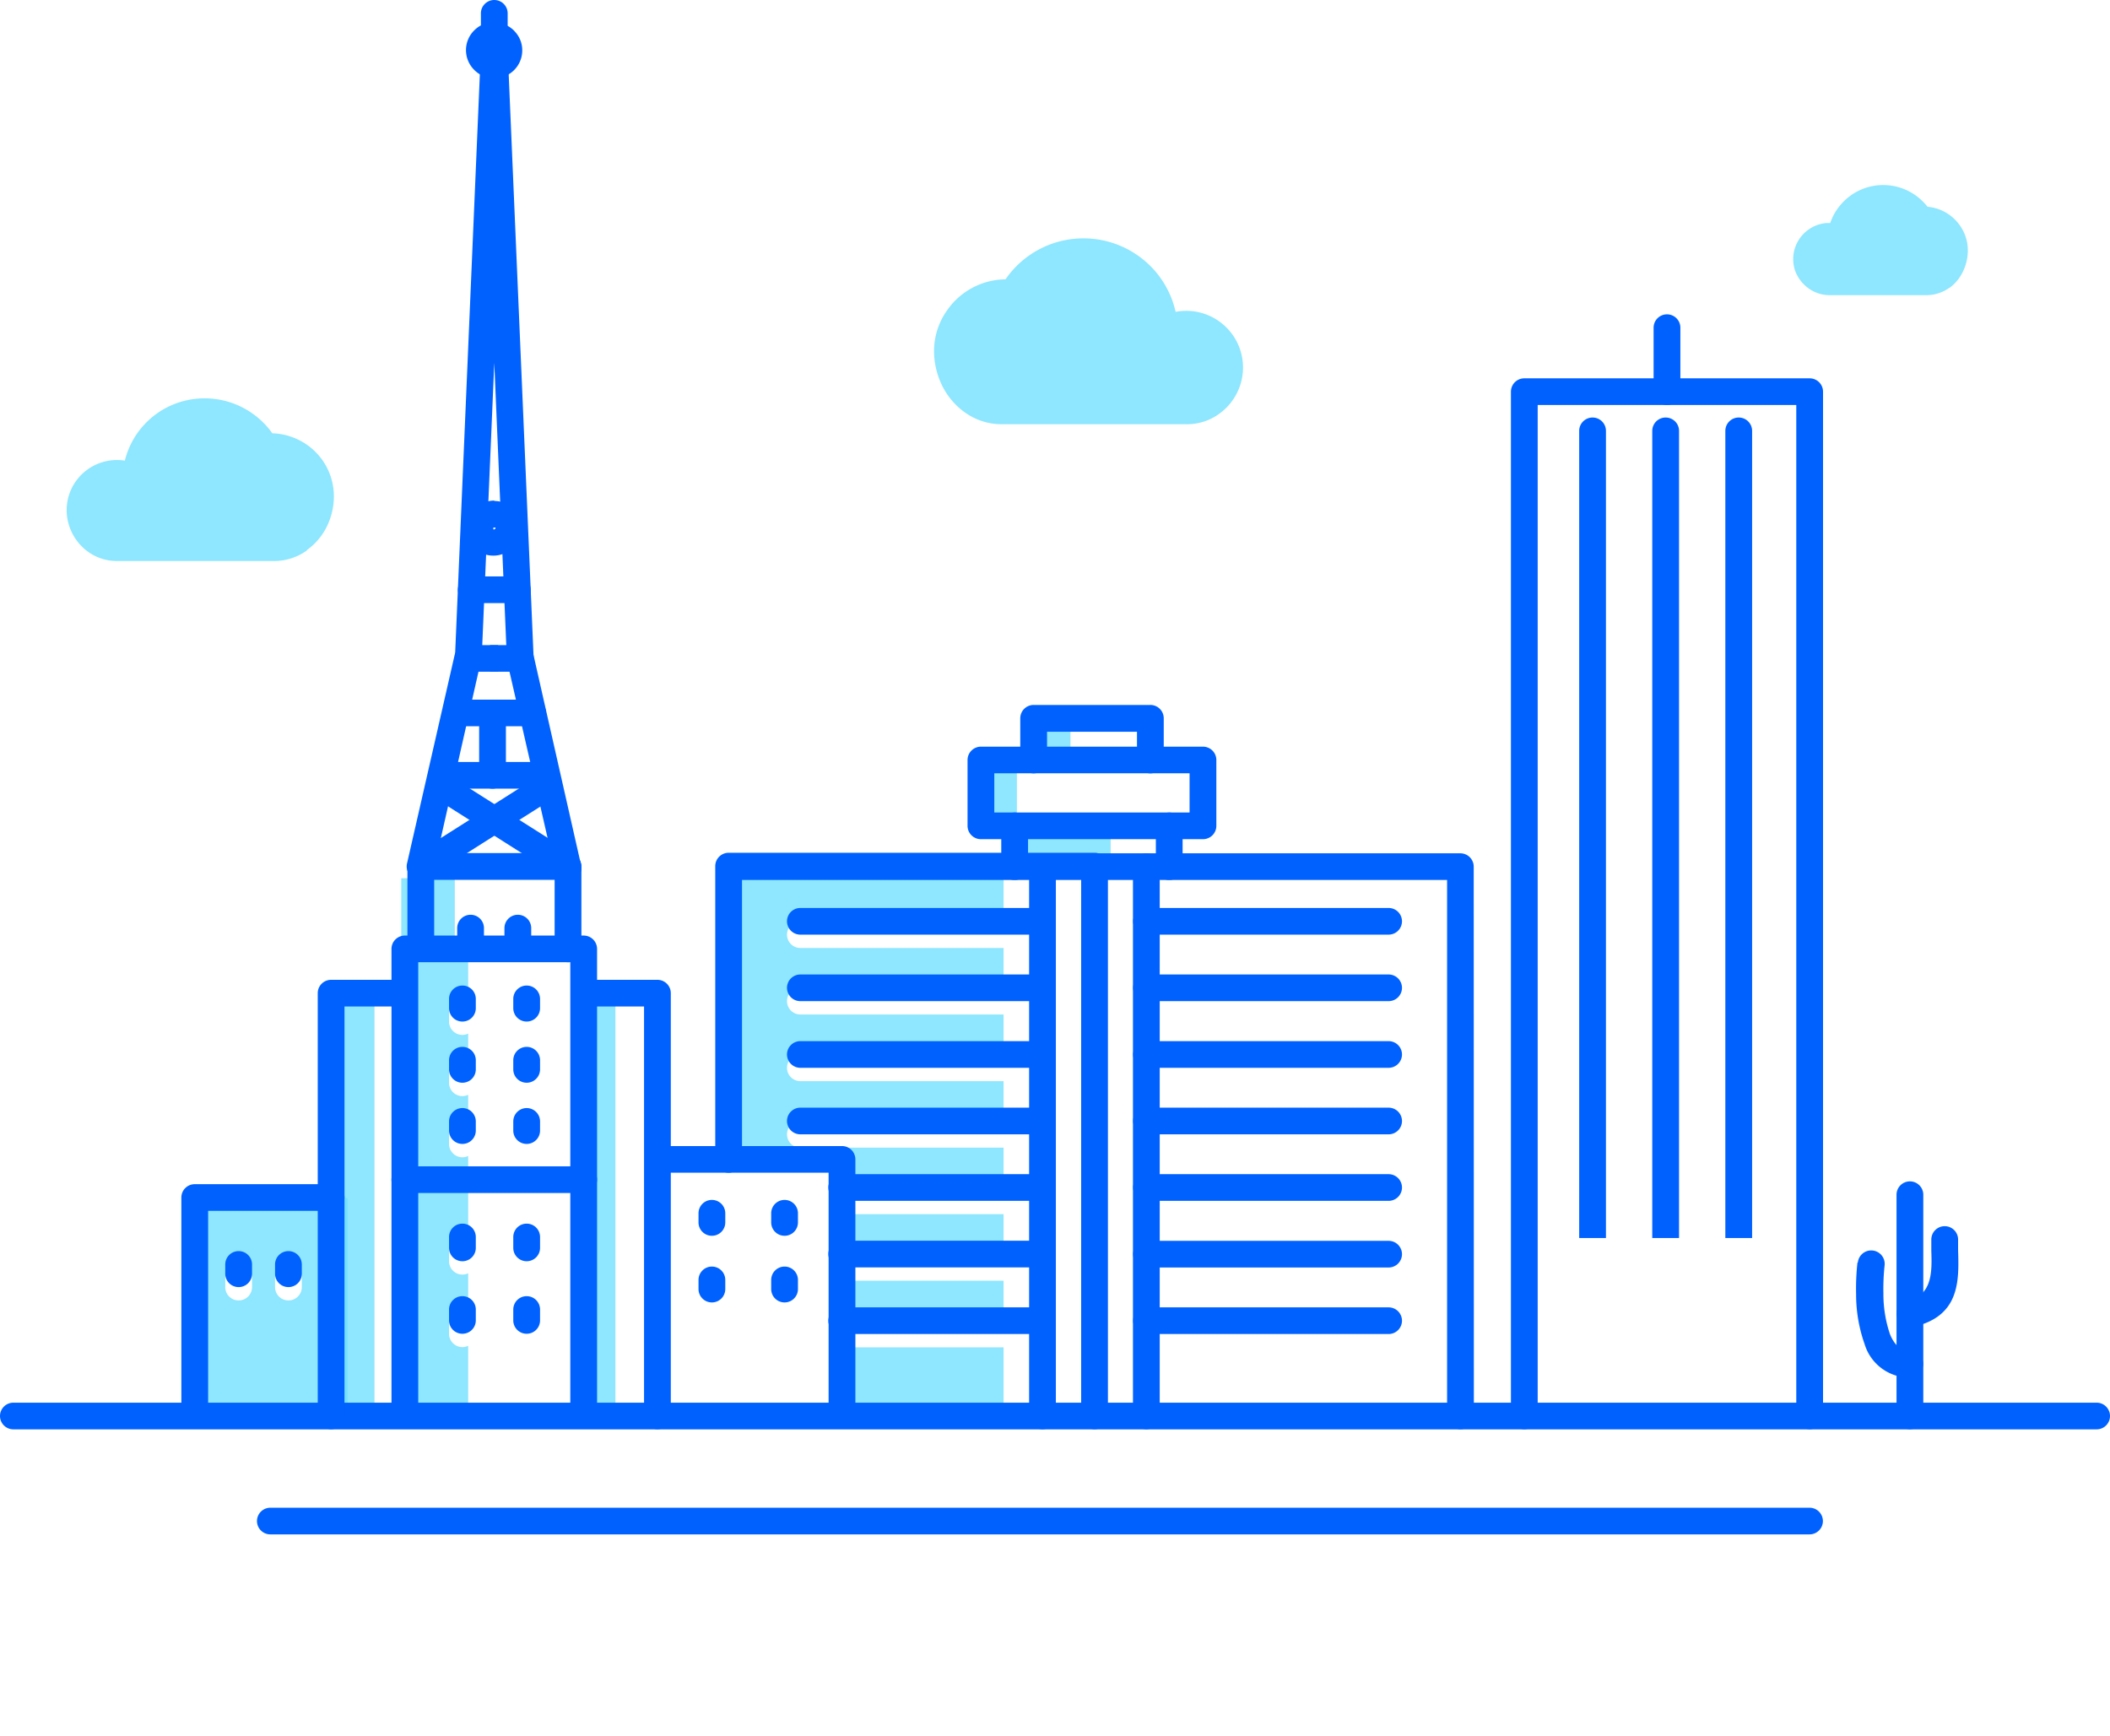 <svg width="158" height="130" viewBox="0 0 158 130" fill="none" xmlns="http://www.w3.org/2000/svg"><path opacity=".8" fill-rule="evenodd" clip-rule="evenodd" d="M15.013 89.727h11.025v16.971H15.013v-16.97Zm1.854 5.96a1 1 0 0 1 1.003-.998 1 1 0 0 1 1.002.998v.699a1 1 0 0 1-1.002.998 1 1 0 0 1-1.003-.998v-.699Zm4.73-.998a1 1 0 0 0-1.001.998v.699a1 1 0 0 0 1.002.998 1 1 0 0 0 1.002-.998v-.699a1 1 0 0 0-1.002-.998Z" fill="#72E1FD"/><path opacity=".8" fill="#72E1FD" d="M25.035 73.754h3.007V105.7h-3.007z"/><path opacity=".8" fill-rule="evenodd" clip-rule="evenodd" d="M35.058 70.76h-4.01v34.94h4.01v-4.919a1 1 0 0 1-1.433-.901v-.819a1 1 0 0 1 1.433-.901v-2.81a1 1 0 0 1-1.433-.901v-.818a1 1 0 0 1 1.433-.902v-6.163a1 1 0 0 1-1.433-.902v-.689a1 1 0 0 1 1.433-.901v-2.09a1 1 0 0 1-1.433-.902v-.689a1 1 0 0 1 1.433-.901v-2.09a1 1 0 0 1-1.433-.902v-.7a1 1 0 0 1 1.433-.9v-4.14Z" fill="#72E1FD"/><path opacity=".8" fill="#72E1FD" d="M30.047 65.768h4.009v5.99h-4.009zm13.028 7.986h3.007V105.7h-3.007z"/><path opacity=".8" fill-rule="evenodd" clip-rule="evenodd" d="M75.147 64.77H55.102v22.197l8.18.374v1.588h11.865v-2.985H59.933a1 1 0 0 1-1.002-.999 1 1 0 0 1 1.002-.998h15.214v-2.985H59.933a1 1 0 0 1-1.002-.998 1 1 0 0 1 1.002-.998h15.214V75.97H59.933a1 1 0 0 1-1.002-.999 1 1 0 0 1 1.002-.998h15.214V70.99H59.933a1 1 0 0 1-1.002-.998 1 1 0 0 1 1.002-.998h15.214V64.77Zm0 26.155H63.282v2.985h11.865v-2.985Zm-11.865 7.977v-2.995h11.865v2.995H63.282Zm0 1.996v4.143l-8.18.659h20.045v-4.802H63.282Z" fill="#72E1FD"/><path opacity=".8" fill="#72E1FD" d="M74.144 56.783h2.004v4.992h-2.004zm2.005 4.992h7.016v2.995h-7.016zm2.004-6.988h2.004v1.997h-2.004z"/><path d="M1.002 107.038A1 1 0 0 1 0 106.039a1 1 0 0 1 1.002-.998h155.996a1 1 0 0 1 1.002.998 1 1 0 0 1-1.002.999H1.002Zm19.243 7.866a1 1 0 0 1-1.002-.998 1 1 0 0 1 1.002-.998H135.5a1 1 0 0 1 1.002.998 1 1 0 0 1-1.002.998H20.245Z" fill="#0061FF"/><path opacity=".8" fill-rule="evenodd" clip-rule="evenodd" d="M75.013 31.769a4.713 4.713 0 0 1-2.766-.888 5.356 5.356 0 0 1-1.694-1.997 5.871 5.871 0 0 1-.611-2.576 5.287 5.287 0 0 1 1.002-3.104 5.388 5.388 0 0 1 4.35-2.287 7.083 7.083 0 0 1 5.552-3.062 7.087 7.087 0 0 1 5.783 2.603 7.035 7.035 0 0 1 1.403 2.895c.383-.07.774-.09 1.163-.06a4.262 4.262 0 0 1 3.202 1.923 4.229 4.229 0 0 1 .446 3.698 4.265 4.265 0 0 1-1.524 2.056 4.08 4.08 0 0 1-2.425.799h-13.88Zm-52.035 9.454a4.18 4.18 0 0 1-2.446.788H8.716a3.658 3.658 0 0 1-2.145-.708 3.855 3.855 0 0 1-1.353-1.817 3.742 3.742 0 0 1 .633-3.671 3.776 3.776 0 0 1 3.497-1.32 6.132 6.132 0 0 1 4.52-4.493 6.216 6.216 0 0 1 6.524 2.446c.627.017 1.244.16 1.814.419a4.711 4.711 0 0 1 2.796 4.313 5.144 5.144 0 0 1-.531 2.256 4.695 4.695 0 0 1-1.493 1.757v.03ZM145.98 21.544a2.945 2.945 0 0 1-1.734.559h-7.266a2.672 2.672 0 0 1-1.553-.51 2.823 2.823 0 0 1-1.002-1.307 2.704 2.704 0 0 1 .289-2.354 2.729 2.729 0 0 1 2.036-1.23h.301c.157-.474.401-.914.721-1.298a4.18 4.18 0 0 1 4.921-1.198 4.248 4.248 0 0 1 1.644 1.278 3.301 3.301 0 0 1 2.415 1.388c.397.553.607 1.217.601 1.896a3.622 3.622 0 0 1-.36 1.558 3.27 3.27 0 0 1-1.003 1.228l-.01-.01Z" fill="#72E1FD"/><path d="M31.32 88.34a1 1 0 0 1-1.003.998 1 1 0 0 1-1.002-.998V71.059a1 1 0 0 1 1.002-.998h13.39a1 1 0 0 1 1.002.998v17.28a1 1 0 0 1-1.002.999 1 1 0 0 1-1.002-.998V72.056H31.319V88.34Z" fill="#0061FF"/><path d="M31.32 105.92a1 1 0 0 1-1.003.998 1 1 0 0 1-1.002-.998V88.34a1 1 0 0 1 1.002-.999h13.39a1 1 0 0 1 1.002.999v17.58a1 1 0 0 1-1.002.998 1 1 0 0 1-1.002-.998V89.338H31.319v16.582Zm-1.414-32.545a1 1 0 0 1 1.003.998 1 1 0 0 1-1.003.999h-4.109v30.658a1 1 0 0 1-1.002.998 1 1 0 0 1-1.002-.998V74.373a1 1 0 0 1 1.002-.998h5.111Zm14.212 1.997a1 1 0 0 1-1.003-.999 1 1 0 0 1 1.003-.998h5.111a1 1 0 0 1 1.002.998v31.657a1 1 0 0 1-1.002.998 1 1 0 0 1-1.002-.998V75.372h-4.11Z" fill="#0061FF"/><path d="M24.795 88.679a1 1 0 0 1 1.002.998 1 1 0 0 1-1.002.999h-9.21v14.874a1 1 0 0 1-1.003.999 1 1 0 0 1-1.002-.999V89.677a1 1 0 0 1 1.002-.998h10.213Zm24.865-.859a1 1 0 0 1-1.002-.998 1 1 0 0 1 1.002-.998h13.39a1 1 0 0 1 1.002.998v18.728a1 1 0 0 1-1.002.999 1 1 0 0 1-1.003-.999V87.82H49.66Z" fill="#0061FF"/><path fill-rule="evenodd" clip-rule="evenodd" d="M90.08 55.915H73.453a1 1 0 0 0-1.002.998v4.932a1 1 0 0 0 1.002.998H90.08a1 1 0 0 0 1.002-.998v-4.932a1 1 0 0 0-1.002-.998ZM74.455 57.91h14.622v2.935H74.455V57.91Z" fill="#0061FF"/><path d="M32.512 70.7a1 1 0 0 1-1.002.998 1 1 0 0 1-1.002-.998v-5.82a1 1 0 0 1 1.002-.999h11.024a1 1 0 0 1 1.002.998v6.18a1 1 0 0 1-1.002.998 1 1 0 0 1-1.002-.998v-5.171h-9.02V70.7Z" fill="#0061FF"/><path d="M32.482 65.1a1.028 1.028 0 0 1-1.69.543 1.019 1.019 0 0 1-.315-.973l3.558-15.584c.105-.464.525-.79 1.003-.778h2.265v1.996h-1.474L32.482 65.1Z" fill="#0061FF"/><path d="M43.486 64.67a.995.995 0 0 1-.243 1.035 1.005 1.005 0 0 1-1.701-.606l-3.388-14.795h-1.463v-1.996h2.265a1 1 0 0 1 1.002.779l3.528 15.583Z" fill="#0061FF"/><path d="M33.063 59.06a1 1 0 0 1-1.002-.999 1 1 0 0 1 1.002-.998H40.7a1.003 1.003 0 0 1 .927 1.399 1.003 1.003 0 0 1-.977.597h-7.587Zm1.073-4.673a1 1 0 0 1-1.003-.998 1 1 0 0 1 1.003-.998h5.752a1 1 0 0 1 1.003.998 1 1 0 0 1-1.003.998h-5.752Z" fill="#0061FF"/><path d="M32.532 59.738a.998.998 0 1 1 1.072-1.687l9.451 5.99a.999.999 0 0 1 .306 1.383c-.299.465-.92.602-1.388.304l-9.44-5.99Z" fill="#0061FF"/><path d="M40.42 58.061a1.005 1.005 0 0 1 1.383.31.996.996 0 0 1-.311 1.377l-9.451 5.99c-.303.19-.684.206-1.001.04a.998.998 0 0 1-.071-1.727l9.45-5.99Zm-2.536 0a1 1 0 0 1-1.002.998 1 1 0 0 1-1.002-.998V53.39a1 1 0 0 1 1.002-.998 1 1 0 0 1 1.002.998v4.672Zm2.075-8.825a1 1 0 0 1-.968 1.033 1.001 1.001 0 0 1-1.037-.963l-.942-22.132-.942 22.132a1 1 0 0 1-1.002.998 1 1 0 0 1-1.002-.998L36.01 3.754a1 1 0 0 1 1.002-.999 1 1 0 0 1 1.002.999l1.944 45.482Z" fill="#0061FF"/><path d="M35.288 45.163a1 1 0 0 1-1.002-.998 1 1 0 0 1 1.002-.998h3.448a1 1 0 0 1 1.002.998 1 1 0 0 1-1.002.998h-3.448Z" fill="#0061FF"/><path fill-rule="evenodd" clip-rule="evenodd" d="M38.495 2.296a2.089 2.089 0 0 0-1.483-.609v-.03a2.099 2.099 0 0 0-1.483.6 2.082 2.082 0 0 0 0 2.994 2.1 2.1 0 0 0 2.285.454 2.086 2.086 0 0 0 1.293-1.931 2.042 2.042 0 0 0-.542-1.398l-.07-.08Zm-1.483 1.388a.07.07 0 0 1 .06 0v.01a.11.11 0 0 1 0 .12.07.07 0 0 1-.06 0 .09.09 0 0 1-.07 0 .14.14 0 0 1 0-.07v-.06h.07Z" fill="#0061FF"/><path d="M38.014 3.744a1 1 0 0 1-1.002.998 1 1 0 0 1-1.002-.998V.998A1 1 0 0 1 37.012 0a1 1 0 0 1 1.002.998v2.746Z" fill="#0061FF"/><path fill-rule="evenodd" clip-rule="evenodd" d="M38.495 38.125a2.129 2.129 0 0 0-1.483-.609v-.03a2.099 2.099 0 0 0-1.453.61 2.072 2.072 0 0 0 0 2.994 2.1 2.1 0 0 0 2.836-.065 2.08 2.08 0 0 0 .17-2.82l-.07-.08Zm-1.483 1.388a.07.07 0 0 1 .06 0l.03-.01a.07.07 0 0 1 0 .05.11.11 0 0 1-.09.09h-.07a.11.11 0 0 1 0-.06v-.07a.09.09 0 0 1 .07 0Z" fill="#0061FF"/><path d="M78.404 56.913a1 1 0 0 1-1.002.998 1 1 0 0 1-1.003-.998V53.79a1 1 0 0 1 1.002-.999h8.74a1 1 0 0 1 1.002.998v3.125a1 1 0 0 1-1.002.998 1 1 0 0 1-1.002-.998v-2.116h-6.735v2.116ZM55.563 86.822a1 1 0 0 1-1.002.998 1 1 0 0 1-1.002-.998V64.86a1 1 0 0 1 1.002-.999h27.4a1 1 0 0 1 1.003.999v41.17a1 1 0 0 1-1.002.998 1 1 0 0 1-1.003-.998V65.898H55.563v20.924Z" fill="#0061FF"/><path d="M110.365 106.03a1 1 0 0 1-1.003.998 1 1 0 0 1-1.002-.998V65.898H81.962a1 1 0 0 1-1.003-.998 1 1 0 0 1 1.003-.999h27.39a1 1 0 0 1 1.002.998l.011 41.131ZM77.06 64.9a1 1 0 0 1 1.003-.999 1 1 0 0 1 1.002.998v41.131a1 1 0 0 1-1.002.998 1 1 0 0 1-1.002-.998V64.9Z" fill="#0061FF"/><path d="M84.838 64.9a1 1 0 0 1 1.002-.999 1 1 0 0 1 1.002.998v41.131a1 1 0 0 1-1.002.998 1 1 0 0 1-1.002-.998V64.9Z" fill="#0061FF"/><path d="M85.85 69.99a1 1 0 0 1-1.002-.997 1 1 0 0 1 1.002-.999h18.13a1 1 0 0 1 1.003.999 1 1 0 0 1-1.003.998H85.85Zm0 4.982a1 1 0 0 1-1.002-.998 1 1 0 0 1 1.002-.998h18.13a1 1 0 0 1 1.003.998 1 1 0 0 1-1.003.998H85.85Zm0 4.992a1 1 0 0 1-1.002-.998 1 1 0 0 1 1.002-.999h18.13a1 1 0 0 1 1.003.999 1 1 0 0 1-1.003.998H85.85Zm0 4.981a1 1 0 0 1-1.002-.998 1 1 0 0 1 1.002-.998h18.13a1 1 0 0 1 1.003.998 1 1 0 0 1-1.003.998H85.85Zm0 4.982a1 1 0 0 1-1.002-.998 1 1 0 0 1 1.002-.999h18.13a1 1 0 0 1 1.003.999 1 1 0 0 1-1.003.998H85.85Zm0 4.991a1 1 0 0 1-1.002-.998 1 1 0 0 1 1.002-.998h18.13a1 1 0 0 1 1.003.998 1 1 0 0 1-1.003.998H85.85Zm0 4.982a1 1 0 0 1-1.002-.998 1 1 0 0 1 1.002-.999h18.13a1 1 0 0 1 1.003.999 1 1 0 0 1-1.003.998H85.85Zm-7.787-31.906a1 1 0 0 1 1.002.999 1 1 0 0 1-1.002.998h-18.13a1 1 0 0 1-1.002-.998 1 1 0 0 1 1.002-.999h18.13Zm0 4.982a1 1 0 0 1 1.002.998 1 1 0 0 1-1.002.998h-18.13a1 1 0 0 1-1.002-.998 1 1 0 0 1 1.002-.998h18.13Zm0 4.991a1 1 0 0 1 1.002.999 1 1 0 0 1-1.002.998h-18.13a1 1 0 0 1-1.002-.998 1 1 0 0 1 1.002-.999h18.13Zm0 4.982a1 1 0 0 1 1.002.998 1 1 0 0 1-1.002.998h-18.13a1 1 0 0 1-1.002-.998 1 1 0 0 1 1.002-.998h18.13Zm0 4.981a1 1 0 0 1 1.002.999 1 1 0 0 1-1.002.998H63.03a1 1 0 0 1-1.003-.998 1 1 0 0 1 1.003-.999h15.033Zm0 4.982a1 1 0 0 1 1.002.998 1 1 0 0 1-1.002.999H63.03a1 1 0 0 1-1.003-.999 1 1 0 0 1 1.003-.998h15.033Zm0 4.991a1 1 0 0 1 1.002.999 1 1 0 0 1-1.002.998H63.03a1 1 0 0 1-1.003-.998 1 1 0 0 1 1.003-.999h15.033Zm-3.087-36.058a1 1 0 0 1 1.002-.999 1 1 0 0 1 1.003.999V64.9a1 1 0 0 1-1.003.998 1 1 0 0 1-1.002-.998v-3.055Zm11.576 0a1 1 0 0 1 1.002-.999 1 1 0 0 1 1.002.999V64.9a1 1 0 0 1-1.002.998 1 1 0 0 1-1.002-.998v-3.055Zm28.593 44.185a1 1 0 0 1-1.002.998 1 1 0 0 1-1.002-.998v-76.7a1 1 0 0 1 1.002-.998h21.367a1 1 0 0 1 1.002.998v76.7a1 1 0 0 1-1.002.998 1 1 0 0 1-1.002-.998V30.328h-19.363v75.702Z" fill="#0061FF"/><path d="M125.829 29.33a1 1 0 0 1-1.002.998 1 1 0 0 1-1.003-.998v-4.792a1 1 0 0 1 1.003-.998 1 1 0 0 1 1.002.998v4.792Zm-7.577 2.935a1 1 0 0 1 1.002-.998 1 1 0 0 1 1.002.998v60.447h-2.004V32.265Zm5.472 0a1 1 0 0 1 1.002-.998 1 1 0 0 1 1.003.998v60.447h-2.005V32.265Zm5.472 0a1 1 0 0 1 1.002-.998 1 1 0 0 1 1.003.998v60.447h-2.005V32.265Zm14.823 73.764a1 1 0 0 1-1.002.999 1 1 0 0 1-1.002-.999V89.468a1 1 0 0 1 1.002-.999 1 1 0 0 1 1.002.999v16.561Z" fill="#0061FF"/><path d="M139.118 94.54a1.007 1.007 0 0 1 1.108-.894c.553.058.955.551.897 1.103a16.31 16.31 0 0 0-.091 2.096 9.365 9.365 0 0 0 .491 3.065c.271.669.682 1.158 1.273 1.228h.211a1 1 0 0 1 1.002.998 1 1 0 0 1-1.002.998 3.224 3.224 0 0 1-.461 0 3.525 3.525 0 0 1-2.917-2.465 11.175 11.175 0 0 1-.641-3.764 17.85 17.85 0 0 1 .1-2.346" fill="#0061FF"/><path d="M143.227 99.37a1.004 1.004 0 0 1-1.192-.778.994.994 0 0 1 .781-1.178c1.905-.4 1.854-2.206 1.804-3.754v-.838a1 1 0 0 1 1.003-.998 1 1 0 0 1 1.002.998v.779c.07 2.316.15 4.991-3.398 5.77ZM33.624 74.803a1 1 0 0 1 1.003-.999 1 1 0 0 1 1.002.999v.698a1 1 0 0 1-1.002.999 1 1 0 0 1-1.003-.999v-.698Zm4.811 0a1 1 0 0 1 1.002-.999 1 1 0 0 1 1.003.999v.698a1 1 0 0 1-1.003.999 1 1 0 0 1-1.002-.999v-.698Zm-4.811 4.592a1 1 0 0 1 1.003-.998 1 1 0 0 1 1.002.998v.689a1 1 0 0 1-1.002.998 1 1 0 0 1-1.003-.998v-.69Zm4.811 0a1 1 0 0 1 1.002-.998 1 1 0 0 1 1.003.998v.689a1 1 0 0 1-1.003.998 1 1 0 0 1-1.002-.998v-.69Zm-4.811 4.582a1 1 0 0 1 1.003-.998 1 1 0 0 1 1.002.998v.689a1 1 0 0 1-1.002.998 1 1 0 0 1-1.003-.998v-.689Zm4.811 0a1 1 0 0 1 1.002-.998 1 1 0 0 1 1.003.998v.689a1 1 0 0 1-1.003.998 1 1 0 0 1-1.002-.998v-.689Zm-4.199-14.475a1 1 0 0 1 1.002-.999 1 1 0 0 1 1.002.999v.699a1 1 0 0 1-1.002.998 1 1 0 0 1-1.002-.998v-.7Zm3.538 0a1 1 0 0 1 1.002-.999 1 1 0 0 1 1.002.999v.699a1 1 0 0 1-1.002.998 1 1 0 0 1-1.002-.998v-.7Zm-4.15 23.13a1 1 0 0 1 1.003-.998 1 1 0 0 1 1.002.998v.819a1 1 0 0 1-1.002.998 1 1 0 0 1-1.003-.998v-.819Zm4.811 0a1 1 0 0 1 1.002-.998 1 1 0 0 1 1.003.998v.819a1 1 0 0 1-1.003.998 1 1 0 0 1-1.002-.998v-.819Zm-4.811 5.431a1 1 0 0 1 1.003-.998 1 1 0 0 1 1.002.998v.819a1 1 0 0 1-1.002.998 1 1 0 0 1-1.003-.998v-.819Zm4.811 0a1 1 0 0 1 1.002-.998 1 1 0 0 1 1.003.998v.819a1 1 0 0 1-1.003.998 1 1 0 0 1-1.002-.998v-.819Zm-21.568-3.374a1 1 0 0 1 1.003-.999 1 1 0 0 1 1.002.999v.699a1 1 0 0 1-1.002.998 1 1 0 0 1-1.003-.998v-.7Zm3.729 0a1 1 0 0 1 1.002-.999 1 1 0 0 1 1.002.999v.699a1 1 0 0 1-1.002.998 1 1 0 0 1-1.002-.998v-.7Zm31.71-3.834a1 1 0 0 1 1.002-.998 1 1 0 0 1 1.002.998v.69a1 1 0 0 1-1.002.998 1 1 0 0 1-1.002-.999v-.689Zm5.442 0a1 1 0 0 1 1.002-.998 1 1 0 0 1 1.002.998v.69a1 1 0 0 1-1.002.998 1 1 0 0 1-1.002-.999v-.689Zm-5.442 4.992a1 1 0 0 1 1.002-.998 1 1 0 0 1 1.002.998v.689a1 1 0 0 1-1.002.998 1 1 0 0 1-1.002-.998v-.69Zm5.442 0a1 1 0 0 1 1.002-.998 1 1 0 0 1 1.002.998v.689a1 1 0 0 1-1.002.998 1 1 0 0 1-1.002-.998v-.69Z" fill="#0061FF"/></svg>